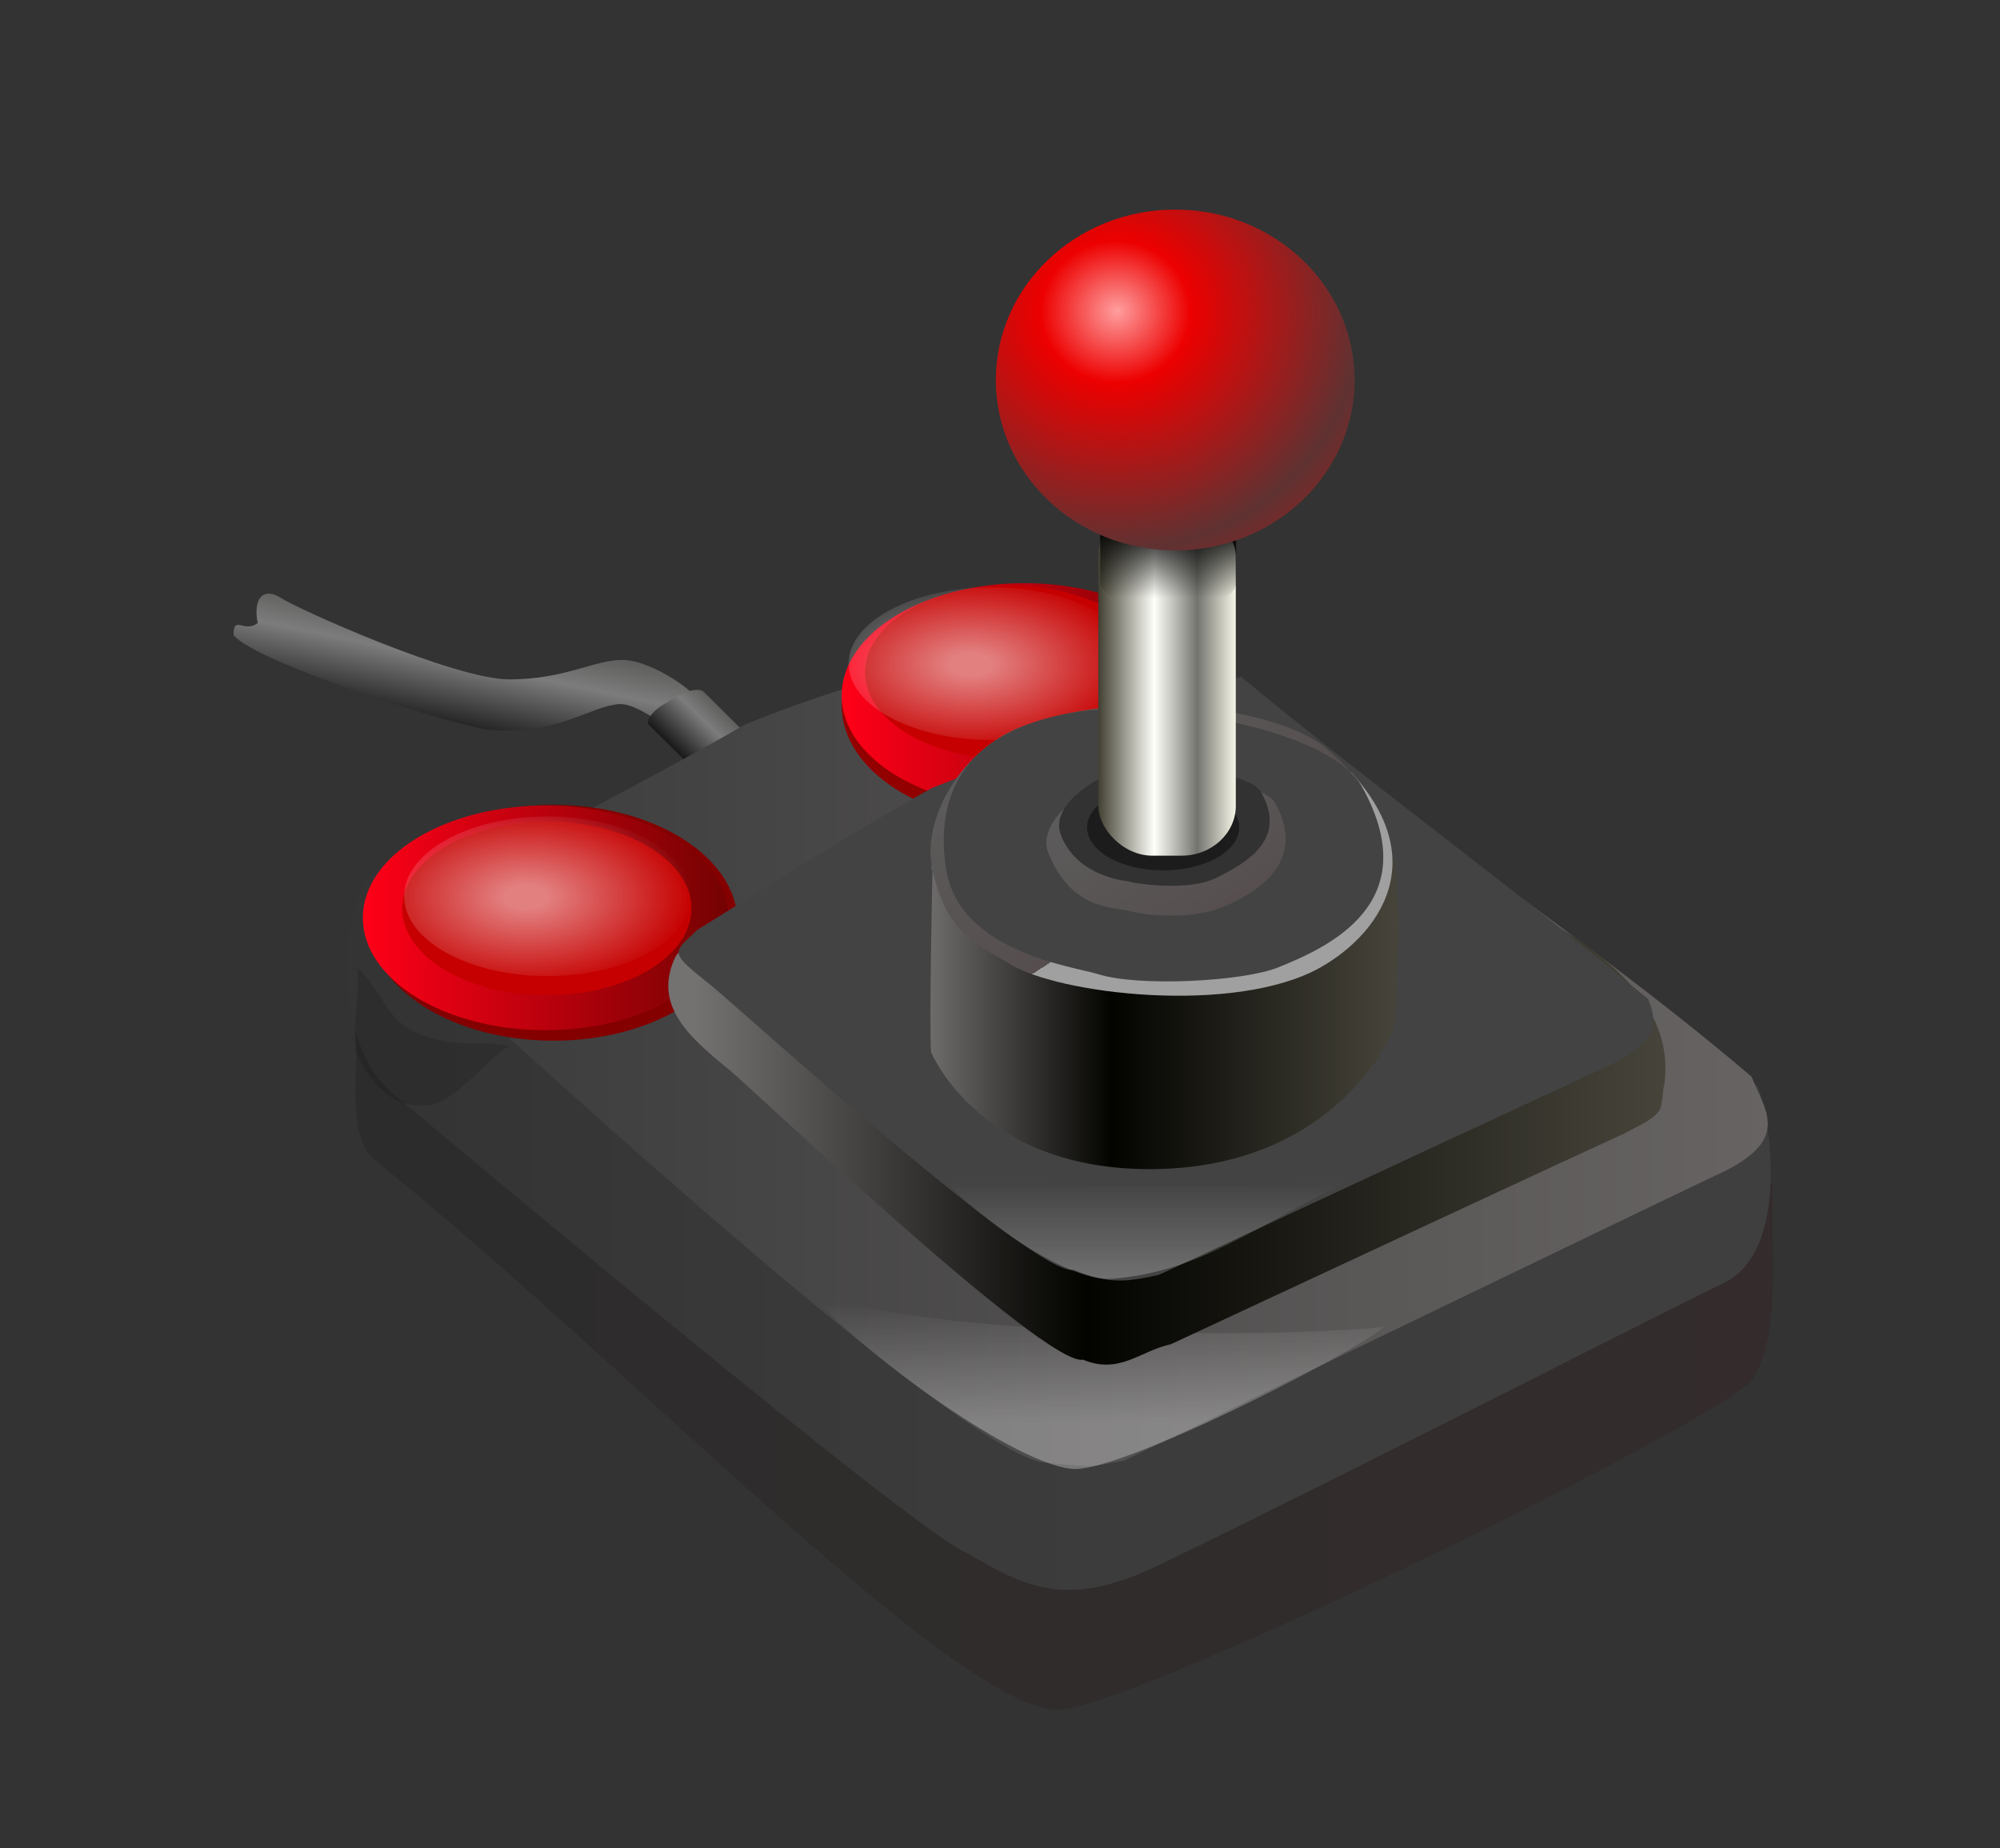 <?xml version="1.0" encoding="UTF-8" standalone="no"?>
<!-- Created with Inkscape (http://www.inkscape.org/) -->

<svg
   xmlns:dc="http://purl.org/dc/elements/1.1/"
   xmlns:cc="http://creativecommons.org/ns#"
   xmlns:rdf="http://www.w3.org/1999/02/22-rdf-syntax-ns#"
   xmlns:svg="http://www.w3.org/2000/svg"
   xmlns="http://www.w3.org/2000/svg"
   xmlns:xlink="http://www.w3.org/1999/xlink"
   xmlns:sodipodi="http://sodipodi.sourceforge.net/DTD/sodipodi-0.dtd"
   xmlns:inkscape="http://www.inkscape.org/namespaces/inkscape"
   height="760.793"
   id="svg2"
   inkscape:export-filename="/home/petri/Desktop/SVG Kuvia/Omat/joystick_br.png"
   inkscape:export-xdpi="64.000000"
   inkscape:export-ydpi="64.000000"
   inkscape:version="0.48.3.1 r9886"
   sodipodi:docname="logo.svg"
   sodipodi:version="0.32"
   width="823.285"
   inkscape:output_extension="org.inkscape.output.svg.inkscape"
   version="1.0">
  <rect width="100%" height="100%" fill="#333333" stroke="none"/>
  <defs
     id="defs3">
    <inkscape:perspective
       sodipodi:type="inkscape:persp3d"
       inkscape:vp_x="0 : 313.75 : 1"
       inkscape:vp_y="0 : 1000 : 0"
       inkscape:vp_z="647.5 : 313.75 : 1"
       inkscape:persp3d-origin="323.75 : 209.16667 : 1"
       id="perspective164" />
    <linearGradient
       gradientTransform="matrix(1.853,0,0,0.54,-680.651,-192.673)"
       gradientUnits="userSpaceOnUse"
       id="linearGradient3949"
       inkscape:collect="always"
       spreadMethod="reflect"
       x1="382.159"
       x2="453.201"
       xlink:href="#linearGradient3151"
       y1="737.886"
       y2="637.748" />
    <linearGradient
       id="linearGradient3151">
      <stop
         id="stop3153"
         offset="0"
         style="stop-color: rgb(26, 26, 26); stop-opacity: 1;" />
      <stop
         id="stop3155"
         offset="0.353"
         style="stop-color: rgb(124, 124, 124); stop-opacity: 1;" />
      <stop
         id="stop3157"
         offset="1"
         style="stop-color: rgb(21, 20, 15); stop-opacity: 1;" />
    </linearGradient>
    <linearGradient
       gradientTransform="matrix(1.019,0,0,0.445,-197.505,-303.071)"
       gradientUnits="userSpaceOnUse"
       id="linearGradient3137"
       inkscape:collect="always"
       spreadMethod="pad"
       x1="500.585"
       x2="499.483"
       xlink:href="#linearGradient3151"
       y1="748.561"
       y2="638.984" />
    <linearGradient
       id="linearGradient2199">
      <stop
         id="stop2201"
         offset="0"
         style="stop-color: rgb(159, 111, 111); stop-opacity: 1;" />
      <stop
         id="stop2203"
         offset="0"
         style="stop-color: rgb(44, 44, 44); stop-opacity: 1;" />
      <stop
         id="stop2205"
         offset="1"
         style="stop-color: rgb(52, 44, 44); stop-opacity: 1;" />
      <stop
         id="stop2207"
         offset="1"
         style="stop-color: rgb(184, 176, 121); stop-opacity: 1;" />
      <stop
         id="stop2209"
         offset="1"
         style="stop-color: rgb(213, 205, 153); stop-opacity: 1;" />
      <stop
         id="stop2211"
         offset="1"
         style="stop-color: rgb(227, 220, 169); stop-opacity: 1;" />
      <stop
         id="stop2213"
         offset="1"
         style="stop-color: rgb(234, 227, 177); stop-opacity: 1;" />
      <stop
         id="stop2215"
         offset="1"
         style="stop-color: rgb(242, 235, 185); stop-opacity: 1;" />
    </linearGradient>
    <linearGradient
       id="linearGradient7019">
      <stop
         id="stop7021"
         offset="0"
         style="stop-color: rgb(52, 52, 52); stop-opacity: 1;" />
      <stop
         id="stop7023"
         offset="0.4"
         style="stop-color: rgb(59, 59, 59); stop-opacity: 1;" />
      <stop
         id="stop7025"
         offset="1"
         style="stop-color: rgb(63, 63, 63); stop-opacity: 1;" />
    </linearGradient>
    <linearGradient
       id="linearGradient6956"
       inkscape:collect="always">
      <stop
         id="stop6958"
         offset="0"
         style="stop-color: rgb(255, 255, 255); stop-opacity: 1;" />
      <stop
         id="stop6960"
         offset="1"
         style="stop-color: rgb(255, 255, 255); stop-opacity: 0;" />
    </linearGradient>
    <linearGradient
       id="linearGradient6869">
      <stop
         id="stop6871"
         offset="0"
         style="stop-color: rgb(255, 255, 255); stop-opacity: 1;" />
      <stop
         id="stop6873"
         offset="1"
         style="stop-color: rgb(0, 0, 0); stop-opacity: 1;" />
      <stop
         id="stop6875"
         offset="1"
         style="stop-color: rgb(255, 255, 255); stop-opacity: 0;" />
    </linearGradient>
    <linearGradient
       id="linearGradient6853">
      <stop
         id="stop6855"
         offset="0"
         style="stop-color: rgb(255, 255, 255); stop-opacity: 1;" />
      <stop
         id="stop6857"
         offset="0.133"
         style="stop-color: rgb(255, 255, 255); stop-opacity: 1;" />
      <stop
         id="stop6859"
         offset="1"
         style="stop-color: rgb(255, 255, 255); stop-opacity: 0;" />
    </linearGradient>
    <linearGradient
       id="linearGradient6829">
      <stop
         id="stop6831"
         offset="0"
         style="stop-color: rgb(255, 0, 24); stop-opacity: 1;" />
      <stop
         id="stop6833"
         offset="1"
         style="stop-color: rgb(116, 2, 2); stop-opacity: 1;" />
    </linearGradient>
    <linearGradient
       id="linearGradient5193">
      <stop
         id="stop5195"
         offset="0"
         style="stop-color: rgb(112, 112, 112); stop-opacity: 1;" />
      <stop
         id="stop5197"
         offset="0"
         style="stop-color: rgb(59, 59, 59); stop-opacity: 1;" />
      <stop
         id="stop5199"
         offset="1"
         style="stop-color: rgb(103, 99, 99); stop-opacity: 1;" />
      <stop
         id="stop5201"
         offset="1"
         style="stop-color: rgb(184, 176, 121); stop-opacity: 1;" />
      <stop
         id="stop5203"
         offset="1"
         style="stop-color: rgb(213, 205, 153); stop-opacity: 1;" />
      <stop
         id="stop5205"
         offset="1"
         style="stop-color: rgb(227, 220, 169); stop-opacity: 1;" />
      <stop
         id="stop5207"
         offset="1"
         style="stop-color: rgb(234, 227, 177); stop-opacity: 1;" />
      <stop
         id="stop5209"
         offset="1"
         style="stop-color: rgb(242, 235, 185); stop-opacity: 1;" />
    </linearGradient>
    <linearGradient
       id="linearGradient2879">
      <stop
         id="stop2881"
         offset="0"
         style="stop-color: rgb(116, 113, 113); stop-opacity: 1;" />
      <stop
         id="stop2887"
         offset="0.4"
         style="stop-color: rgb(3, 3, 0); stop-opacity: 1;" />
      <stop
         id="stop2883"
         offset="1"
         style="stop-color: rgb(71, 69, 59); stop-opacity: 1;" />
    </linearGradient>
    <linearGradient
       id="linearGradient2099"
       inkscape:collect="always">
      <stop
         id="stop2101"
         offset="0"
         style="stop-color: rgb(0, 0, 0); stop-opacity: 1;" />
      <stop
         id="stop2103"
         offset="1"
         style="stop-color: rgb(0, 0, 0); stop-opacity: 0;" />
    </linearGradient>
    <linearGradient
       id="linearGradient4244">
      <stop
         id="stop4246"
         offset="0"
         style="stop-color: rgb(255, 158, 158); stop-opacity: 1;" />
      <stop
         id="stop4254"
         offset="0.3"
         style="stop-color: rgb(237, 0, 0); stop-opacity: 1;" />
      <stop
         id="stop4248"
         offset="1"
         style="stop-color: rgb(95, 50, 50); stop-opacity: 1;" />
    </linearGradient>
    <linearGradient
       id="linearGradient4220">
      <stop
         id="stop4222"
         offset="0"
         style="stop-color: rgb(66, 64, 50); stop-opacity: 1;" />
      <stop
         id="stop4228"
         offset="0.407"
         style="stop-color: rgb(255, 255, 250); stop-opacity: 1;" />
      <stop
         id="stop4230"
         offset="0.719"
         style="stop-color: rgb(116, 116, 111); stop-opacity: 1;" />
      <stop
         id="stop4232"
         offset="1"
         style="stop-color: rgb(245, 245, 231); stop-opacity: 1;" />
      <stop
         id="stop4224"
         offset="1"
         style="stop-color: rgb(15, 15, 13); stop-opacity: 0;" />
    </linearGradient>
    <linearGradient
       id="linearGradient3432">
      <stop
         id="stop3434"
         offset="0"
         style="stop-color: rgb(160, 160, 160); stop-opacity: 1;" />
      <stop
         id="stop4240"
         offset="0"
         style="stop-color: rgb(86, 78, 78); stop-opacity: 1;" />
      <stop
         id="stop3436"
         offset="1"
         style="stop-color: rgb(93, 93, 93); stop-opacity: 1;" />
      <stop
         id="stop3440"
         offset="1"
         style="stop-color: rgb(89, 89, 89); stop-opacity: 1;" />
      <stop
         id="stop4234"
         offset="1"
         style="stop-color: rgb(69, 69, 69); stop-opacity: 1;" />
      <stop
         id="stop4236"
         offset="1"
         style="stop-color: rgb(158, 157, 153); stop-opacity: 1;" />
      <stop
         id="stop4238"
         offset="1"
         style="stop-color: rgb(30, 29, 28); stop-opacity: 1;" />
      <stop
         id="stop3438"
         offset="1"
         style="stop-color: rgb(119, 119, 113); stop-opacity: 1;" />
    </linearGradient>
    <linearGradient
       id="linearGradient3424">
      <stop
         id="stop3426"
         offset="0"
         style="stop-color: rgb(173, 169, 136); stop-opacity: 1;" />
      <stop
         id="stop3428"
         offset="1"
         style="stop-color: rgb(89, 79, 12); stop-opacity: 0.498;" />
      <stop
         id="stop3430"
         offset="1"
         style="stop-color: rgb(173, 168, 132); stop-opacity: 0;" />
    </linearGradient>
    <linearGradient
       id="linearGradient3412">
      <stop
         id="stop3414"
         offset="0"
         style="stop-color: rgb(173, 169, 136); stop-opacity: 1;" />
      <stop
         id="stop3422"
         offset="1"
         style="stop-color: rgb(89, 79, 12); stop-opacity: 0.498;" />
      <stop
         id="stop3416"
         offset="1"
         style="stop-color: rgb(173, 168, 132); stop-opacity: 0;" />
    </linearGradient>
    <linearGradient
       gradientTransform="matrix(1.318,0,0,0.759,473.215,-198.816)"
       gradientUnits="userSpaceOnUse"
       id="linearGradient3418"
       inkscape:collect="always"
       spreadMethod="pad"
       x1="348.621"
       x2="287.364"
       xlink:href="#linearGradient3432"
       y1="618.143"
       y2="558.948" />
    <linearGradient
       gradientTransform="matrix(0.628,0,0,1.593,0.622,11.193)"
       gradientUnits="userSpaceOnUse"
       id="linearGradient4226"
       inkscape:collect="always"
       x1="623.291"
       x2="713.453"
       xlink:href="#linearGradient4220"
       y1="233.435"
       y2="233.435" />
    <radialGradient
       cx="402.378"
       cy="239.097"
       fx="401.32"
       fy="240.222"
       gradientTransform="scale(1.026,0.975)"
       gradientUnits="userSpaceOnUse"
       id="radialGradient4252"
       inkscape:collect="always"
       r="71.975"
       xlink:href="#linearGradient4244" />
    <linearGradient
       gradientTransform="matrix(1.538,0,0,0.939,-109.452,-116.094)"
       gradientUnits="userSpaceOnUse"
       id="linearGradient4284"
       inkscape:collect="always"
       spreadMethod="pad"
       x1="348.621"
       x2="287.364"
       xlink:href="#linearGradient3432"
       y1="618.143"
       y2="558.948" />
    <linearGradient
       gradientTransform="scale(0.869,1.151)"
       gradientUnits="userSpaceOnUse"
       id="linearGradient2113"
       inkscape:collect="always"
       x1="486.415"
       x2="486.415"
       xlink:href="#linearGradient2099"
       y1="276.333"
       y2="303.011" />
    <linearGradient
       gradientTransform="scale(1.235,0.809)"
       gradientUnits="userSpaceOnUse"
       id="linearGradient2885"
       inkscape:collect="always"
       x1="258.02"
       x2="417.656"
       xlink:href="#linearGradient2879"
       y1="641.979"
       y2="641.979" />
    <linearGradient
       gradientTransform="matrix(1.266,0,0,0.79,228.509,-529.52)"
       gradientUnits="userSpaceOnUse"
       id="linearGradient4423"
       inkscape:collect="always"
       x1="180.176"
       x2="497.036"
       xlink:href="#linearGradient2879"
       y1="714.592"
       y2="714.592" />
    <linearGradient
       gradientTransform="matrix(1.222,0,0,0.819,233.157,-530.682)"
       gradientUnits="userSpaceOnUse"
       id="linearGradient5191"
       inkscape:collect="always"
       x1="91.493"
       x2="544.299"
       xlink:href="#linearGradient5193"
       y1="670.742"
       y2="670.742" />
    <linearGradient
       gradientTransform="matrix(1.222,0,0,0.819,12.996,40.967)"
       gradientUnits="userSpaceOnUse"
       id="linearGradient5213"
       inkscape:collect="always"
       x1="91.493"
       x2="544.299"
       xlink:href="#linearGradient2879"
       y1="670.742"
       y2="670.742" />
    <linearGradient
       gradientTransform="scale(1.235,0.809)"
       gradientUnits="userSpaceOnUse"
       id="linearGradient5981"
       inkscape:collect="always"
       x1="258.02"
       x2="417.656"
       xlink:href="#linearGradient2879"
       y1="641.979"
       y2="641.979" />
    <linearGradient
       gradientTransform="matrix(1.538,0,0,0.939,-109.452,-116.094)"
       gradientUnits="userSpaceOnUse"
       id="linearGradient5983"
       inkscape:collect="always"
       spreadMethod="pad"
       x1="348.621"
       x2="287.364"
       xlink:href="#linearGradient3432"
       y1="618.143"
       y2="558.948" />
    <linearGradient
       gradientTransform="matrix(0.628,0,0,1.593,0.622,11.193)"
       gradientUnits="userSpaceOnUse"
       id="linearGradient5985"
       inkscape:collect="always"
       x1="623.291"
       x2="713.453"
       xlink:href="#linearGradient4220"
       y1="233.435"
       y2="233.435" />
    <linearGradient
       gradientTransform="scale(0.869,1.151)"
       gradientUnits="userSpaceOnUse"
       id="linearGradient5987"
       inkscape:collect="always"
       x1="486.415"
       x2="486.415"
       xlink:href="#linearGradient2099"
       y1="276.333"
       y2="303.011" />
    <radialGradient
       cx="402.378"
       cy="239.097"
       fx="401.32"
       fy="240.222"
       gradientTransform="scale(1.026,0.975)"
       gradientUnits="userSpaceOnUse"
       id="radialGradient5989"
       inkscape:collect="always"
       r="71.975"
       xlink:href="#linearGradient4244" />
    <linearGradient
       gradientTransform="matrix(1.318,0,0,0.759,473.215,-198.816)"
       gradientUnits="userSpaceOnUse"
       id="linearGradient6001"
       inkscape:collect="always"
       spreadMethod="pad"
       x1="348.621"
       x2="287.364"
       xlink:href="#linearGradient3432"
       y1="618.143"
       y2="558.948" />
    <linearGradient
       gradientTransform="matrix(1.318,0,0,0.759,696.678,-287.544)"
       gradientUnits="userSpaceOnUse"
       id="linearGradient6007"
       inkscape:collect="always"
       spreadMethod="pad"
       x1="348.621"
       x2="287.364"
       xlink:href="#linearGradient3432"
       y1="618.143"
       y2="558.948" />
    <linearGradient
       gradientTransform="matrix(0.869,0,0,1.151,696.678,-290.83)"
       gradientUnits="userSpaceOnUse"
       id="linearGradient6011"
       inkscape:collect="always"
       x1="486.415"
       x2="486.415"
       xlink:href="#linearGradient2099"
       y1="276.333"
       y2="303.011" />
    <linearGradient
       gradientTransform="matrix(0.628,0,0,1.593,697.3,-279.637)"
       gradientUnits="userSpaceOnUse"
       id="linearGradient6014"
       inkscape:collect="always"
       x1="623.291"
       x2="713.453"
       xlink:href="#linearGradient4220"
       y1="233.435"
       y2="233.435" />
    <linearGradient
       gradientTransform="matrix(1.538,0,0,0.939,587.225,-406.924)"
       gradientUnits="userSpaceOnUse"
       id="linearGradient6018"
       inkscape:collect="always"
       spreadMethod="pad"
       x1="348.621"
       x2="287.364"
       xlink:href="#linearGradient3432"
       y1="618.143"
       y2="558.948" />
    <linearGradient
       gradientTransform="matrix(1.235,0,0,0.809,696.678,-290.83)"
       gradientUnits="userSpaceOnUse"
       id="linearGradient6021"
       inkscape:collect="always"
       x1="258.02"
       x2="417.656"
       xlink:href="#linearGradient2879"
       y1="641.979"
       y2="641.979" />
    <linearGradient
       gradientTransform="matrix(1.222,0,0,0.819,233.157,-530.682)"
       gradientUnits="userSpaceOnUse"
       id="linearGradient6043"
       inkscape:collect="always"
       x1="91.493"
       x2="544.299"
       xlink:href="#linearGradient5193"
       y1="670.742"
       y2="670.742" />
    <linearGradient
       gradientTransform="matrix(1.266,0,0,0.79,228.509,-529.52)"
       gradientUnits="userSpaceOnUse"
       id="linearGradient6045"
       inkscape:collect="always"
       x1="180.176"
       x2="497.036"
       xlink:href="#linearGradient2879"
       y1="714.592"
       y2="714.592" />
    <linearGradient
       gradientTransform="matrix(1.222,0,0,0.819,12.996,40.967)"
       gradientUnits="userSpaceOnUse"
       id="linearGradient6811"
       inkscape:collect="always"
       x1="91.493"
       x2="544.299"
       xlink:href="#linearGradient2879"
       y1="670.742"
       y2="670.742" />
    <linearGradient
       gradientTransform="scale(1.405,0.712)"
       gradientUnits="userSpaceOnUse"
       id="linearGradient6827"
       inkscape:collect="always"
       x1="78.335"
       x2="170.701"
       xlink:href="#linearGradient6829"
       y1="700.755"
       y2="700.755" />
    <linearGradient
       gradientTransform="scale(1.232,0.811)"
       gradientUnits="userSpaceOnUse"
       id="linearGradient6847"
       inkscape:collect="always"
       x1="90.844"
       x2="126.782"
       xlink:href="#linearGradient2099"
       y1="554.47"
       y2="587.589" />
    <linearGradient
       gradientTransform="matrix(-1.231,-4.91592e-2,3.23709e-2,-0.811,0,0)"
       gradientUnits="userSpaceOnUse"
       id="linearGradient6851"
       inkscape:collect="always"
       x1="-191.182"
       x2="-151.97"
       xlink:href="#linearGradient6853"
       y1="-622.9"
       y2="-584.316" />
    <radialGradient
       cx="117.691"
       cy="700.755"
       fx="117.691"
       fy="700.755"
       gradientTransform="scale(1.405,0.712)"
       gradientUnits="userSpaceOnUse"
       id="radialGradient6877"
       inkscape:collect="always"
       r="53.679"
       xlink:href="#linearGradient6853" />
    <linearGradient
       gradientTransform="scale(1.405,0.712)"
       gradientUnits="userSpaceOnUse"
       id="linearGradient6895"
       inkscape:collect="always"
       x1="78.335"
       x2="170.701"
       xlink:href="#linearGradient6829"
       y1="700.755"
       y2="700.755" />
    <radialGradient
       cx="117.691"
       cy="700.755"
       fx="117.691"
       fy="700.755"
       gradientTransform="scale(1.405,0.712)"
       gradientUnits="userSpaceOnUse"
       id="radialGradient6897"
       inkscape:collect="always"
       r="53.679"
       xlink:href="#linearGradient6853" />
    <linearGradient
       gradientTransform="matrix(1.496,0,0,0.669,-38,-220)"
       gradientUnits="userSpaceOnUse"
       id="linearGradient6909"
       inkscape:collect="always"
       x1="54.352"
       x2="457.278"
       xlink:href="#linearGradient2199"
       y1="1060.544"
       y2="1060.544" />
    <linearGradient
       gradientTransform="matrix(1.235,0,0,0.809,696.678,-290.83)"
       gradientUnits="userSpaceOnUse"
       id="linearGradient6911"
       inkscape:collect="always"
       x1="258.02"
       x2="417.656"
       xlink:href="#linearGradient2879"
       y1="641.979"
       y2="641.979" />
    <linearGradient
       gradientTransform="matrix(1.538,0,0,0.939,587.225,-406.924)"
       gradientUnits="userSpaceOnUse"
       id="linearGradient6913"
       inkscape:collect="always"
       spreadMethod="pad"
       x1="348.621"
       x2="287.364"
       xlink:href="#linearGradient3432"
       y1="618.143"
       y2="558.948" />
    <linearGradient
       gradientTransform="matrix(1.318,0,0,0.759,696.678,-287.544)"
       gradientUnits="userSpaceOnUse"
       id="linearGradient6915"
       inkscape:collect="always"
       spreadMethod="pad"
       x1="348.621"
       x2="287.364"
       xlink:href="#linearGradient3432"
       y1="618.143"
       y2="558.948" />
    <linearGradient
       gradientTransform="matrix(0.628,0,0,1.593,697.3,-279.637)"
       gradientUnits="userSpaceOnUse"
       id="linearGradient6917"
       inkscape:collect="always"
       x1="623.291"
       x2="713.453"
       xlink:href="#linearGradient4220"
       y1="233.435"
       y2="233.435" />
    <linearGradient
       gradientTransform="matrix(0.869,0,0,1.151,696.678,-290.83)"
       gradientUnits="userSpaceOnUse"
       id="linearGradient6919"
       inkscape:collect="always"
       x1="486.415"
       x2="486.415"
       xlink:href="#linearGradient2099"
       y1="276.333"
       y2="303.011" />
    <radialGradient
       cx="392.852"
       cy="237.972"
       fx="394.969"
       fy="236.848"
       gradientTransform="scale(1.026,0.975)"
       gradientUnits="userSpaceOnUse"
       id="radialGradient6921"
       inkscape:collect="always"
       r="100.087"
       spreadMethod="reflect"
       xlink:href="#linearGradient4244" />
    <linearGradient
       gradientTransform="matrix(1.222,0,0,0.819,233.157,-530.682)"
       gradientUnits="userSpaceOnUse"
       id="linearGradient6927"
       inkscape:collect="always"
       x1="91.493"
       x2="544.299"
       xlink:href="#linearGradient5193"
       y1="670.742"
       y2="670.742" />
    <linearGradient
       gradientTransform="matrix(1.266,0,0,0.79,228.509,-529.52)"
       gradientUnits="userSpaceOnUse"
       id="linearGradient6929"
       inkscape:collect="always"
       x1="180.176"
       x2="497.036"
       xlink:href="#linearGradient2879"
       y1="714.592"
       y2="714.592" />
    <linearGradient
       gradientTransform="matrix(1.266,0,0,0.79,-30.837,-207.147)"
       gradientUnits="userSpaceOnUse"
       id="linearGradient6933"
       inkscape:collect="always"
       x1="180.176"
       x2="497.036"
       xlink:href="#linearGradient2879"
       y1="714.592"
       y2="714.592" />
    <linearGradient
       gradientTransform="matrix(1.222,0,0,0.819,-26.189,-208.309)"
       gradientUnits="userSpaceOnUse"
       id="linearGradient6936"
       inkscape:collect="always"
       x1="91.493"
       x2="544.299"
       xlink:href="#linearGradient5193"
       y1="670.742"
       y2="670.742" />
    <linearGradient
       gradientTransform="scale(1.405,0.712)"
       gradientUnits="userSpaceOnUse"
       id="linearGradient6950"
       inkscape:collect="always"
       x1="78.335"
       x2="170.701"
       xlink:href="#linearGradient6829"
       y1="700.755"
       y2="700.755" />
    <radialGradient
       cx="117.691"
       cy="700.755"
       fx="117.691"
       fy="700.755"
       gradientTransform="scale(1.405,0.712)"
       gradientUnits="userSpaceOnUse"
       id="radialGradient6952"
       inkscape:collect="always"
       r="53.679"
       xlink:href="#linearGradient6853" />
    <linearGradient
       gradientTransform="matrix(4.138,0,0,1.332,-446.817,-1501.66)"
       gradientUnits="userSpaceOnUse"
       id="linearGradient6962"
       inkscape:collect="always"
       x1="193.766"
       x2="193.766"
       xlink:href="#linearGradient6956"
       y1="1506.593"
       y2="1469.051" />
    <linearGradient
       gradientTransform="matrix(3.086,0,0,0.947,-246.617,-837.334)"
       gradientUnits="userSpaceOnUse"
       id="linearGradient6966"
       inkscape:collect="always"
       x1="203.837"
       x2="203.837"
       xlink:href="#linearGradient6956"
       y1="1353.56"
       y2="1312.754" />
    <linearGradient
       gradientTransform="matrix(0.869,0,0,1.151,-28.829,-183.084)"
       gradientUnits="userSpaceOnUse"
       id="linearGradient6969"
       inkscape:collect="always"
       x1="486.415"
       x2="486.415"
       xlink:href="#linearGradient2099"
       y1="276.333"
       y2="303.011" />
    <linearGradient
       gradientTransform="matrix(0.628,0,0,1.593,-28.208,-171.891)"
       gradientUnits="userSpaceOnUse"
       id="linearGradient6972"
       inkscape:collect="always"
       x1="623.291"
       x2="713.453"
       xlink:href="#linearGradient4220"
       y1="233.435"
       y2="233.435" />
    <linearGradient
       gradientTransform="matrix(1.318,0,0,0.759,-28.829,-179.798)"
       gradientUnits="userSpaceOnUse"
       id="linearGradient6978"
       inkscape:collect="always"
       spreadMethod="pad"
       x1="348.621"
       x2="287.364"
       xlink:href="#linearGradient3432"
       y1="618.143"
       y2="558.948" />
    <linearGradient
       gradientTransform="matrix(1.538,0,0,0.939,-138.282,-299.178)"
       gradientUnits="userSpaceOnUse"
       id="linearGradient6982"
       inkscape:collect="always"
       spreadMethod="pad"
       x1="348.621"
       x2="287.364"
       xlink:href="#linearGradient3432"
       y1="618.143"
       y2="558.948" />
    <linearGradient
       gradientTransform="matrix(1.235,0,0,0.809,-28.829,-183.084)"
       gradientUnits="userSpaceOnUse"
       id="linearGradient6985"
       inkscape:collect="always"
       x1="258.02"
       x2="417.656"
       xlink:href="#linearGradient2879"
       y1="641.979"
       y2="641.979" />
    <linearGradient
       gradientTransform="matrix(1.222,0,0,0.819,-28.689,-179.546)"
       gradientUnits="userSpaceOnUse"
       id="linearGradient6998"
       inkscape:collect="always"
       x1="91.493"
       x2="544.299"
       xlink:href="#linearGradient7019"
       y1="670.742"
       y2="670.742" />
    <linearGradient
       gradientTransform="scale(1.405,0.712)"
       gradientUnits="userSpaceOnUse"
       id="linearGradient7027"
       inkscape:collect="always"
       x1="78.335"
       x2="170.701"
       xlink:href="#linearGradient6829"
       y1="700.755"
       y2="700.755" />
    <radialGradient
       cx="117.691"
       cy="700.755"
       fx="117.691"
       fy="700.755"
       gradientTransform="scale(1.405,0.712)"
       gradientUnits="userSpaceOnUse"
       id="radialGradient7029"
       inkscape:collect="always"
       r="53.679"
       xlink:href="#linearGradient6853" />
    <radialGradient
       cx="117.691"
       cy="700.755"
       fx="117.691"
       fy="700.755"
       gradientTransform="scale(1.405,0.712)"
       gradientUnits="userSpaceOnUse"
       id="radialGradient7215"
       inkscape:collect="always"
       r="53.679"
       xlink:href="#linearGradient6853" />
    <linearGradient
       gradientTransform="scale(1.405,0.712)"
       gradientUnits="userSpaceOnUse"
       id="linearGradient7217"
       inkscape:collect="always"
       x1="78.335"
       x2="170.701"
       xlink:href="#linearGradient6829"
       y1="700.755"
       y2="700.755" />
    <inkscape:perspective
       id="perspective199"
       inkscape:persp3d-origin="30 : 20 : 1"
       inkscape:vp_z="60 : 30 : 1"
       inkscape:vp_y="0 : 1000 : 0"
       inkscape:vp_x="0 : 30 : 1"
       sodipodi:type="inkscape:persp3d" />
    <linearGradient
       inkscape:collect="always"
       xlink:href="#linearGradient2199"
       id="linearGradient3404"
       gradientUnits="userSpaceOnUse"
       gradientTransform="matrix(1.496,0,0,0.669,-38,-220)"
       x1="54.352"
       y1="1060.544"
       x2="457.278"
       y2="1060.544" />
    <linearGradient
       inkscape:collect="always"
       xlink:href="#linearGradient3151"
       id="linearGradient3406"
       gradientUnits="userSpaceOnUse"
       gradientTransform="matrix(1.853,0,0,0.54,-680.651,-192.673)"
       spreadMethod="reflect"
       x1="382.159"
       y1="737.886"
       x2="453.201"
       y2="637.748" />
    <linearGradient
       inkscape:collect="always"
       xlink:href="#linearGradient7019"
       id="linearGradient3408"
       gradientUnits="userSpaceOnUse"
       gradientTransform="matrix(1.222,0,0,0.819,-28.689,-179.546)"
       x1="91.493"
       y1="670.742"
       x2="544.299"
       y2="670.742" />
    <linearGradient
       inkscape:collect="always"
       xlink:href="#linearGradient3151"
       id="linearGradient3410"
       gradientUnits="userSpaceOnUse"
       gradientTransform="matrix(1.019,0,0,0.445,-197.505,-303.071)"
       spreadMethod="pad"
       x1="500.585"
       y1="748.561"
       x2="499.483"
       y2="638.984" />
    <linearGradient
       inkscape:collect="always"
       xlink:href="#linearGradient5193"
       id="linearGradient3413"
       gradientUnits="userSpaceOnUse"
       gradientTransform="matrix(1.222,0,0,0.819,-26.189,-208.309)"
       x1="91.493"
       y1="670.742"
       x2="544.299"
       y2="670.742" />
    <linearGradient
       inkscape:collect="always"
       xlink:href="#linearGradient6829"
       id="linearGradient3415"
       gradientUnits="userSpaceOnUse"
       gradientTransform="scale(1.405,0.712)"
       x1="78.335"
       y1="700.755"
       x2="170.701"
       y2="700.755" />
    <radialGradient
       inkscape:collect="always"
       xlink:href="#linearGradient6853"
       id="radialGradient3417"
       gradientUnits="userSpaceOnUse"
       gradientTransform="scale(1.405,0.712)"
       cx="117.691"
       cy="700.755"
       fx="117.691"
       fy="700.755"
       r="53.679" />
    <linearGradient
       inkscape:collect="always"
       xlink:href="#linearGradient6956"
       id="linearGradient3419"
       gradientUnits="userSpaceOnUse"
       gradientTransform="matrix(4.138,0,0,1.332,-446.817,-1501.66)"
       x1="193.766"
       y1="1506.593"
       x2="193.766"
       y2="1469.051" />
    <linearGradient
       inkscape:collect="always"
       xlink:href="#linearGradient2879"
       id="linearGradient3421"
       gradientUnits="userSpaceOnUse"
       gradientTransform="matrix(1.266,0,0,0.79,-30.837,-207.147)"
       x1="180.176"
       y1="714.592"
       x2="497.036"
       y2="714.592" />
    <linearGradient
       inkscape:collect="always"
       xlink:href="#linearGradient6829"
       id="linearGradient3423"
       gradientUnits="userSpaceOnUse"
       gradientTransform="scale(1.405,0.712)"
       x1="78.335"
       y1="700.755"
       x2="170.701"
       y2="700.755" />
    <radialGradient
       inkscape:collect="always"
       xlink:href="#linearGradient6853"
       id="radialGradient3425"
       gradientUnits="userSpaceOnUse"
       gradientTransform="scale(1.405,0.712)"
       cx="117.691"
       cy="700.755"
       fx="117.691"
       fy="700.755"
       r="53.679" />
    <linearGradient
       inkscape:collect="always"
       xlink:href="#linearGradient2879"
       id="linearGradient3427"
       gradientUnits="userSpaceOnUse"
       gradientTransform="matrix(1.235,0,0,0.809,-28.829,-183.084)"
       x1="258.02"
       y1="641.979"
       x2="417.656"
       y2="641.979" />
    <linearGradient
       inkscape:collect="always"
       xlink:href="#linearGradient3432"
       id="linearGradient3429"
       gradientUnits="userSpaceOnUse"
       gradientTransform="matrix(1.538,0,0,0.939,-138.282,-299.178)"
       spreadMethod="pad"
       x1="348.621"
       y1="618.143"
       x2="287.364"
       y2="558.948" />
    <linearGradient
       inkscape:collect="always"
       xlink:href="#linearGradient3432"
       id="linearGradient3431"
       gradientUnits="userSpaceOnUse"
       gradientTransform="matrix(1.318,0,0,0.759,-28.829,-179.798)"
       spreadMethod="pad"
       x1="348.621"
       y1="618.143"
       x2="287.364"
       y2="558.948" />
    <linearGradient
       inkscape:collect="always"
       xlink:href="#linearGradient4220"
       id="linearGradient3433"
       gradientUnits="userSpaceOnUse"
       gradientTransform="matrix(0.628,0,0,1.593,-28.208,-171.891)"
       x1="623.291"
       y1="233.435"
       x2="713.453"
       y2="233.435" />
    <linearGradient
       inkscape:collect="always"
       xlink:href="#linearGradient2099"
       id="linearGradient3435"
       gradientUnits="userSpaceOnUse"
       gradientTransform="matrix(0.869,0,0,1.151,-28.829,-183.084)"
       x1="486.415"
       y1="276.333"
       x2="486.415"
       y2="303.011" />
    <radialGradient
       inkscape:collect="always"
       xlink:href="#linearGradient4244"
       id="radialGradient3437"
       gradientUnits="userSpaceOnUse"
       gradientTransform="scale(1.026,0.975)"
       spreadMethod="reflect"
       cx="392.852"
       cy="237.972"
       fx="394.969"
       fy="236.848"
       r="100.087" />
    <linearGradient
       inkscape:collect="always"
       xlink:href="#linearGradient6956"
       id="linearGradient3439"
       gradientUnits="userSpaceOnUse"
       gradientTransform="matrix(3.086,0,0,0.947,-246.617,-837.334)"
       x1="203.837"
       y1="1353.56"
       x2="203.837"
       y2="1312.754" />
    <linearGradient
       inkscape:collect="always"
       xlink:href="#XMLID_27_"
       id="linearGradient3441"
       gradientUnits="userSpaceOnUse"
       x1="169.15"
       y1="244.583"
       x2="90.1"
       y2="165.533" />
    <linearGradient
       inkscape:collect="always"
       xlink:href="#XMLID_28_"
       id="linearGradient3443"
       gradientUnits="userSpaceOnUse"
       x1="129.307"
       y1="239.055"
       x2="129.307"
       y2="164.623" />
    <linearGradient
       inkscape:collect="always"
       xlink:href="#XMLID_29_"
       id="linearGradient3445"
       gradientUnits="userSpaceOnUse"
       x1="71.587"
       y1="229.5"
       x2="187.027"
       y2="229.5" />
    <linearGradient
       inkscape:collect="always"
       xlink:href="#XMLID_30_"
       id="linearGradient3447"
       gradientUnits="userSpaceOnUse"
       x1="129.35"
       y1="235.135"
       x2="129.35"
       y2="219.945" />
    <linearGradient
       inkscape:collect="always"
       xlink:href="#XMLID_31_"
       id="linearGradient3449"
       gradientUnits="userSpaceOnUse"
       x1="72.252"
       y1="186.295"
       x2="186.043"
       y2="186.295" />
    <linearGradient
       inkscape:collect="always"
       xlink:href="#XMLID_32_"
       id="linearGradient3451"
       gradientUnits="userSpaceOnUse"
       x1="89.883"
       y1="178.058"
       x2="167.859"
       y2="178.058" />
    <linearGradient
       inkscape:collect="always"
       xlink:href="#XMLID_33_"
       id="linearGradient3453"
       gradientUnits="userSpaceOnUse"
       x1="128.872"
       y1="179.434"
       x2="128.872"
       y2="164.623" />
    <linearGradient
       inkscape:collect="always"
       xlink:href="#XMLID_34_"
       id="linearGradient3455"
       gradientUnits="userSpaceOnUse"
       x1="68.968"
       y1="95.164"
       x2="183.419"
       y2="95.164" />
    <linearGradient
       inkscape:collect="always"
       xlink:href="#XMLID_35_"
       id="linearGradient3457"
       gradientUnits="userSpaceOnUse"
       x1="68.973"
       y1="95.163"
       x2="183.424"
       y2="95.163" />
    <linearGradient
       inkscape:collect="always"
       xlink:href="#XMLID_36_"
       id="linearGradient3459"
       gradientUnits="userSpaceOnUse"
       x1="176.789"
       y1="45.229"
       x2="183.422"
       y2="45.229" />
    <linearGradient
       inkscape:collect="always"
       xlink:href="#XMLID_37_"
       id="linearGradient3461"
       gradientUnits="userSpaceOnUse"
       x1="71.111"
       y1="49.035"
       x2="71.369"
       y2="49.035" />
    <linearGradient
       inkscape:collect="always"
       xlink:href="#XMLID_38_"
       id="linearGradient3463"
       gradientUnits="userSpaceOnUse"
       x1="70.28"
       y1="57.082"
       x2="78.774"
       y2="57.082" />
    <linearGradient
       inkscape:collect="always"
       xlink:href="#XMLID_39_"
       id="linearGradient3465"
       gradientUnits="userSpaceOnUse"
       x1="163.288"
       y1="140.436"
       x2="181.682"
       y2="140.436" />
    <linearGradient
       inkscape:collect="always"
       xlink:href="#XMLID_40_"
       id="linearGradient3467"
       gradientUnits="userSpaceOnUse"
       x1="83.377"
       y1="43.836"
       x2="68.973"
       y2="43.836" />
    <linearGradient
       inkscape:collect="always"
       xlink:href="#XMLID_41_"
       id="linearGradient3469"
       gradientUnits="userSpaceOnUse"
       x1="130.969"
       y1="119.073"
       x2="70.983"
       y2="119.073" />
    <linearGradient
       inkscape:collect="always"
       xlink:href="#XMLID_42_"
       id="linearGradient3471"
       gradientUnits="userSpaceOnUse"
       x1="80.734"
       y1="34.067"
       x2="90.851"
       y2="34.067" />
    <linearGradient
       inkscape:collect="always"
       xlink:href="#XMLID_43_"
       id="linearGradient3473"
       gradientUnits="userSpaceOnUse"
       x1="70.952"
       y1="48.144"
       x2="94.021"
       y2="48.144" />
    <linearGradient
       inkscape:collect="always"
       xlink:href="#XMLID_44_"
       id="linearGradient3475"
       gradientUnits="userSpaceOnUse"
       x1="70.991"
       y1="47.085"
       x2="94.021"
       y2="47.085" />
    <linearGradient
       inkscape:collect="always"
       xlink:href="#XMLID_45_"
       id="linearGradient3477"
       gradientUnits="userSpaceOnUse"
       x1="131.376"
       y1="42.276"
       x2="131.376"
       y2="27.985" />
    <linearGradient
       inkscape:collect="always"
       xlink:href="#XMLID_46_"
       id="linearGradient3479"
       gradientUnits="userSpaceOnUse"
       x1="117.327"
       y1="39.822"
       x2="145.426"
       y2="39.822" />
    <linearGradient
       inkscape:collect="always"
       xlink:href="#XMLID_47_"
       id="linearGradient3481"
       gradientUnits="userSpaceOnUse"
       x1="152.83"
       y1="26.689"
       x2="177.424"
       y2="26.689" />
    <linearGradient
       inkscape:collect="always"
       xlink:href="#XMLID_48_"
       id="linearGradient3483"
       gradientUnits="userSpaceOnUse"
       x1="183.424"
       y1="96.121"
       x2="161.508"
       y2="96.121" />
    <linearGradient
       inkscape:collect="always"
       xlink:href="#XMLID_49_"
       id="linearGradient3485"
       gradientUnits="userSpaceOnUse"
       x1="118.197"
       y1="61.256"
       x2="159.423"
       y2="61.256" />
    <linearGradient
       inkscape:collect="always"
       xlink:href="#XMLID_50_"
       id="linearGradient3487"
       gradientUnits="userSpaceOnUse"
       x1="92.714"
       y1="46.787"
       x2="101.931"
       y2="46.787" />
    <linearGradient
       inkscape:collect="always"
       xlink:href="#XMLID_51_"
       id="linearGradient3489"
       gradientUnits="userSpaceOnUse"
       x1="77.249"
       y1="196.883"
       x2="148.475"
       y2="196.883" />
    <linearGradient
       inkscape:collect="always"
       xlink:href="#XMLID_52_"
       id="linearGradient3491"
       gradientUnits="userSpaceOnUse"
       x1="96.525"
       y1="128.792"
       x2="119.121"
       y2="128.792" />
    <linearGradient
       inkscape:collect="always"
       xlink:href="#linearGradient6956"
       id="linearGradient3569"
       gradientUnits="userSpaceOnUse"
       gradientTransform="matrix(3.086,0,0,0.947,-246.617,-837.334)"
       x1="203.837"
       y1="1353.56"
       x2="203.837"
       y2="1312.754" />
    <linearGradient
       inkscape:collect="always"
       xlink:href="#linearGradient2099"
       id="linearGradient3573"
       gradientUnits="userSpaceOnUse"
       gradientTransform="matrix(0.869,0,0,1.151,-28.829,-183.084)"
       x1="486.415"
       y1="276.333"
       x2="486.415"
       y2="303.011" />
    <linearGradient
       inkscape:collect="always"
       xlink:href="#linearGradient4220"
       id="linearGradient3576"
       gradientUnits="userSpaceOnUse"
       gradientTransform="matrix(0.628,0,0,1.593,-28.208,-171.891)"
       x1="623.291"
       y1="233.435"
       x2="713.453"
       y2="233.435" />
    <linearGradient
       inkscape:collect="always"
       xlink:href="#linearGradient3432"
       id="linearGradient3581"
       gradientUnits="userSpaceOnUse"
       gradientTransform="matrix(1.318,0,0,0.759,-28.829,-179.798)"
       spreadMethod="pad"
       x1="348.621"
       y1="618.143"
       x2="287.364"
       y2="558.948" />
    <linearGradient
       inkscape:collect="always"
       xlink:href="#linearGradient3432"
       id="linearGradient3585"
       gradientUnits="userSpaceOnUse"
       gradientTransform="matrix(1.538,0,0,0.939,-138.282,-299.178)"
       spreadMethod="pad"
       x1="348.621"
       y1="618.143"
       x2="287.364"
       y2="558.948" />
    <linearGradient
       inkscape:collect="always"
       xlink:href="#linearGradient2879"
       id="linearGradient3588"
       gradientUnits="userSpaceOnUse"
       gradientTransform="matrix(1.235,0,0,0.809,-28.829,-183.084)"
       x1="258.02"
       y1="641.979"
       x2="417.656"
       y2="641.979" />
    <linearGradient
       inkscape:collect="always"
       xlink:href="#linearGradient2879"
       id="linearGradient3596"
       gradientUnits="userSpaceOnUse"
       gradientTransform="matrix(1.266,0,0,0.79,-30.837,-207.147)"
       x1="180.176"
       y1="714.592"
       x2="497.036"
       y2="714.592" />
    <linearGradient
       inkscape:collect="always"
       xlink:href="#linearGradient6956"
       id="linearGradient3599"
       gradientUnits="userSpaceOnUse"
       gradientTransform="matrix(4.138,0,0,1.332,-446.817,-1501.66)"
       x1="193.766"
       y1="1506.593"
       x2="193.766"
       y2="1469.051" />
    <linearGradient
       inkscape:collect="always"
       xlink:href="#linearGradient5193"
       id="linearGradient3606"
       gradientUnits="userSpaceOnUse"
       gradientTransform="matrix(1.222,0,0,0.819,-26.189,-208.309)"
       x1="91.493"
       y1="670.742"
       x2="544.299"
       y2="670.742" />
    <linearGradient
       inkscape:collect="always"
       xlink:href="#linearGradient3151"
       id="linearGradient3609"
       gradientUnits="userSpaceOnUse"
       gradientTransform="matrix(1.019,0,0,0.445,-197.505,-303.071)"
       spreadMethod="pad"
       x1="500.585"
       y1="748.561"
       x2="499.483"
       y2="638.984" />
    <linearGradient
       inkscape:collect="always"
       xlink:href="#linearGradient7019"
       id="linearGradient3613"
       gradientUnits="userSpaceOnUse"
       gradientTransform="matrix(1.222,0,0,0.819,-28.689,-179.546)"
       x1="91.493"
       y1="670.742"
       x2="544.299"
       y2="670.742" />
    <linearGradient
       inkscape:collect="always"
       xlink:href="#linearGradient3151"
       id="linearGradient3616"
       gradientUnits="userSpaceOnUse"
       gradientTransform="matrix(1.853,0,0,0.54,-680.651,-192.673)"
       spreadMethod="reflect"
       x1="382.159"
       y1="737.886"
       x2="453.201"
       y2="637.748" />
    <linearGradient
       inkscape:collect="always"
       xlink:href="#linearGradient2199"
       id="linearGradient3619"
       gradientUnits="userSpaceOnUse"
       gradientTransform="matrix(1.496,0,0,0.669,-38,-220)"
       x1="54.352"
       y1="1060.544"
       x2="457.278"
       y2="1060.544" />
    <linearGradient
       inkscape:collect="always"
       xlink:href="#linearGradient2199"
       id="linearGradient3650"
       gradientUnits="userSpaceOnUse"
       gradientTransform="matrix(1.496,0,0,0.669,-38,-220)"
       x1="54.352"
       y1="1060.544"
       x2="457.278"
       y2="1060.544" />
    <linearGradient
       inkscape:collect="always"
       xlink:href="#linearGradient3151"
       id="linearGradient3652"
       gradientUnits="userSpaceOnUse"
       gradientTransform="matrix(1.853,0,0,0.54,-680.651,-192.673)"
       spreadMethod="reflect"
       x1="382.159"
       y1="737.886"
       x2="453.201"
       y2="637.748" />
    <linearGradient
       inkscape:collect="always"
       xlink:href="#linearGradient7019"
       id="linearGradient3654"
       gradientUnits="userSpaceOnUse"
       gradientTransform="matrix(1.222,0,0,0.819,-28.689,-179.546)"
       x1="91.493"
       y1="670.742"
       x2="544.299"
       y2="670.742" />
    <linearGradient
       inkscape:collect="always"
       xlink:href="#linearGradient3151"
       id="linearGradient3656"
       gradientUnits="userSpaceOnUse"
       gradientTransform="matrix(1.019,0,0,0.445,-197.505,-303.071)"
       spreadMethod="pad"
       x1="500.585"
       y1="748.561"
       x2="499.483"
       y2="638.984" />
    <linearGradient
       inkscape:collect="always"
       xlink:href="#linearGradient5193"
       id="linearGradient3658"
       gradientUnits="userSpaceOnUse"
       gradientTransform="matrix(1.222,0,0,0.819,-26.189,-208.309)"
       x1="91.493"
       y1="670.742"
       x2="544.299"
       y2="670.742" />
    <linearGradient
       inkscape:collect="always"
       xlink:href="#linearGradient6829"
       id="linearGradient3660"
       gradientUnits="userSpaceOnUse"
       gradientTransform="scale(1.405,0.712)"
       x1="78.335"
       y1="700.755"
       x2="170.701"
       y2="700.755" />
    <radialGradient
       inkscape:collect="always"
       xlink:href="#linearGradient6853"
       id="radialGradient3662"
       gradientUnits="userSpaceOnUse"
       gradientTransform="scale(1.405,0.712)"
       cx="117.691"
       cy="700.755"
       fx="117.691"
       fy="700.755"
       r="53.679" />
    <linearGradient
       inkscape:collect="always"
       xlink:href="#linearGradient6956"
       id="linearGradient3664"
       gradientUnits="userSpaceOnUse"
       gradientTransform="matrix(4.138,0,0,1.332,-446.817,-1501.66)"
       x1="193.766"
       y1="1506.593"
       x2="193.766"
       y2="1469.051" />
    <linearGradient
       inkscape:collect="always"
       xlink:href="#linearGradient2879"
       id="linearGradient3666"
       gradientUnits="userSpaceOnUse"
       gradientTransform="matrix(1.266,0,0,0.79,-30.837,-207.147)"
       x1="180.176"
       y1="714.592"
       x2="497.036"
       y2="714.592" />
    <linearGradient
       inkscape:collect="always"
       xlink:href="#linearGradient6829"
       id="linearGradient3668"
       gradientUnits="userSpaceOnUse"
       gradientTransform="scale(1.405,0.712)"
       x1="78.335"
       y1="700.755"
       x2="170.701"
       y2="700.755" />
    <radialGradient
       inkscape:collect="always"
       xlink:href="#linearGradient6853"
       id="radialGradient3670"
       gradientUnits="userSpaceOnUse"
       gradientTransform="scale(1.405,0.712)"
       cx="117.691"
       cy="700.755"
       fx="117.691"
       fy="700.755"
       r="53.679" />
    <linearGradient
       inkscape:collect="always"
       xlink:href="#linearGradient2879"
       id="linearGradient3672"
       gradientUnits="userSpaceOnUse"
       gradientTransform="matrix(1.235,0,0,0.809,-28.829,-183.084)"
       x1="258.02"
       y1="641.979"
       x2="417.656"
       y2="641.979" />
    <linearGradient
       inkscape:collect="always"
       xlink:href="#linearGradient3432"
       id="linearGradient3674"
       gradientUnits="userSpaceOnUse"
       gradientTransform="matrix(1.538,0,0,0.939,-138.282,-299.178)"
       spreadMethod="pad"
       x1="348.621"
       y1="618.143"
       x2="287.364"
       y2="558.948" />
    <linearGradient
       inkscape:collect="always"
       xlink:href="#linearGradient3432"
       id="linearGradient3676"
       gradientUnits="userSpaceOnUse"
       gradientTransform="matrix(1.318,0,0,0.759,-28.829,-179.798)"
       spreadMethod="pad"
       x1="348.621"
       y1="618.143"
       x2="287.364"
       y2="558.948" />
    <linearGradient
       inkscape:collect="always"
       xlink:href="#linearGradient4220"
       id="linearGradient3678"
       gradientUnits="userSpaceOnUse"
       gradientTransform="matrix(0.628,0,0,1.593,-28.208,-171.891)"
       x1="623.291"
       y1="233.435"
       x2="713.453"
       y2="233.435" />
    <linearGradient
       inkscape:collect="always"
       xlink:href="#linearGradient2099"
       id="linearGradient3680"
       gradientUnits="userSpaceOnUse"
       gradientTransform="matrix(0.869,0,0,1.151,-28.829,-183.084)"
       x1="486.415"
       y1="276.333"
       x2="486.415"
       y2="303.011" />
    <radialGradient
       inkscape:collect="always"
       xlink:href="#linearGradient4244"
       id="radialGradient3682"
       gradientUnits="userSpaceOnUse"
       gradientTransform="scale(1.026,0.975)"
       spreadMethod="reflect"
       cx="392.852"
       cy="237.972"
       fx="394.969"
       fy="236.848"
       r="100.087" />
    <linearGradient
       inkscape:collect="always"
       xlink:href="#linearGradient6956"
       id="linearGradient3684"
       gradientUnits="userSpaceOnUse"
       gradientTransform="matrix(3.086,0,0,0.947,-246.617,-837.334)"
       x1="203.837"
       y1="1353.56"
       x2="203.837"
       y2="1312.754" />
  </defs>
  <sodipodi:namedview
     bordercolor="#666666"
     borderopacity="1.0"
     id="base"
     inkscape:current-layer="layer2"
     inkscape:cx="343.41515"
     inkscape:cy="322.57188"
     inkscape:document-units="px"
     inkscape:pageopacity="0.0"
     inkscape:pageshadow="2"
     inkscape:window-height="747"
     inkscape:window-width="1280"
     inkscape:window-x="0"
     inkscape:window-y="27"
     inkscape:zoom="0.7071068"
     pagecolor="#ffffff"
     showborder="true"
     showgrid="false"
     inkscape:window-maximized="1" />
  <g
     inkscape:groupmode="layer"
     id="layer2"
     inkscape:label="White"
     style="display:none">
    <rect
       transform="translate(-7.246,-5.687)"
       style="fill:#ffffff;fill-opacity:1;stroke:none"
       id="rect3217"
       width="660"
       height="660"
       x="89.27"
       y="76.344"
       inkscape:export-filename="/home/nick/projects/jame/logo.png"
       inkscape:export-xdpi="8.727273"
       inkscape:export-ydpi="8.727273" />
  </g>
  <g
     id="layer1"
     inkscape:groupmode="layer"
     inkscape:label="Layer 1"
     transform="translate(-7.246,-5.687)">
    <g
       id="g3621"
       transform="translate(96.167,86.267)"
       inkscape:export-filename="/home/nick/projects/jame/icon32.png"
       inkscape:export-xdpi="4.54"
       inkscape:export-ydpi="4.54">
      <path
         style="fill:url(#linearGradient3650);fill-opacity:1;fill-rule:evenodd;stroke:none"
         sodipodi:nodetypes="cssscccc"
         id="path6901"
         d="m 55.91,335.161 c 5.782,13.731 -5.023,50.245 9.667,61.973 98.876,78.937 242.02,229.58 282.174,226.007 36.373,-3.237 276.902,-121.386 285.355,-136.672 10.593,-19.156 7.256,-46.427 7.588,-79.56 C 610.194,405.728 459.578,517.989 366.35,563.519 266.617,494.501 166.885,425.483 67.153,356.466 59.203,355.743 63.86,335.884 55.91,335.161 z"
         inkscape:connector-curvature="0" />
      <path
         style="fill:url(#linearGradient3652);fill-opacity:1;fill-rule:evenodd;stroke:none"
         sodipodi:nodetypes="csscccsssc"
         id="path3169"
         d="m 199.611,210.328 c 0.564,-4.926 -20.283,-19.26 -32.208,-19.26 -11.925,0 -23.882,8.02 -46.647,8.02 -22.765,0 -87.588,-29.219 -94.092,-33.556 -6.504,-4.336 -11.665,-0.53 -9.51,10.345 -5.42,4.336 -10.095,-3.571 -9.903,5.051 9.316,11.297 91.838,37.725 105.809,38.926 27.235,2.342 41.47,-9.9 52.929,-10.595 9.107,-0.552 24.124,14.671 28.775,13.025 12.349,-4.369 5.948,-13.278 4.847,-11.958 z"
         inkscape:connector-curvature="0" />
      <path
         style="fill:url(#linearGradient3654);fill-opacity:1;fill-rule:evenodd;stroke:none"
         sodipodi:nodetypes="ccccccccc"
         id="path5211"
         d="m 72.446,369.255 c 11.381,9.474 216.4,182.074 236.828,189.519 23.991,13.978 40.785,23.274 79.054,4.812 82.943,-40.157 213.51,-107.221 232.951,-116.328 26.398,-13.59 18.759,-66.82 13.406,-80.41 -9.708,-12.318 -181.341,-127.897 -255.222,-191.176 -57.213,23.217 -112.377,40.225 -169.59,63.442 -45.049,25.949 -126.546,27.878 -145.99,40.372 -13.875,13.839 -15.458,69.719 8.564,89.769 z"
         inkscape:connector-curvature="0" />
      <path
         style="opacity:0.131;fill:#000000;fill-opacity:1;fill-rule:evenodd;stroke:none"
         sodipodi:nodetypes="csssccc"
         id="path6899"
         d="m 58.222,317.981 c 1.272,9.325 -3.075,29.008 0,35.553 3.497,7.442 8.191,14.211 14.628,18.068 4.587,2.749 12.818,4.055 18.444,1.749 10.486,-4.299 19.504,-17.097 29.256,-23.314 -9.328,-2.331 -18.656,0 -27.984,-2.331 C 68.822,343.044 70.518,328.473 58.222,317.981 z"
         inkscape:connector-curvature="0" />
      <rect
         y="4.182"
         x="283.101"
         width="60.229"
         transform="matrix(0.711,0.703,-0.854,0.52,0,0)"
         style="fill:url(#linearGradient3656);fill-opacity:1;fill-rule:nonzero;stroke:none"
         ry="9.824"
         rx="4.287"
         id="rect2363"
         height="26.31" />
      <path
         style="fill:url(#linearGradient3658);fill-opacity:1;fill-rule:evenodd;stroke:none"
         sodipodi:nodetypes="ccccccccc"
         id="path4425"
         d="m 104.201,331.998 c 11.381,9.474 201.301,185.592 236.828,189.519 22.819,2.034 16.841,1.987 32.812,-0.85 82.943,-40.157 228.365,-110.33 247.806,-119.437 26.398,-13.59 15.785,-25.019 10.431,-38.609 C 558.197,299.343 448.293,229.063 374.412,165.784 317.199,189.001 275.306,194.286 218.094,217.503 173.044,243.452 102.813,278.81 83.369,291.303 c -13.875,13.839 -3.19,20.646 20.832,40.695 z"
         inkscape:connector-curvature="0" />
      <path
         transform="matrix(1.168,0,0,1.477,-65.47,-437.203)"
         style="fill:#840000;fill-opacity:1;fill-rule:nonzero;stroke:none"
         sodipodi:type="arc"
         sodipodi:ry="32.86216"
         sodipodi:rx="64.902763"
         sodipodi:cy="498.6348"
         sodipodi:cx="174.991"
         id="path6819"
         d="m 239.894,498.635 c 0,18.149 -29.058,32.862 -64.903,32.862 -35.845,0 -64.903,-14.713 -64.903,-32.862 0,-18.149 29.058,-32.862 64.903,-32.862 35.845,0 64.903,14.713 64.903,32.862 z" />
      <path
         transform="matrix(1.159,0,0,1.407,-67.153,-404.33)"
         style="fill:url(#linearGradient3660);fill-opacity:1;fill-rule:nonzero;stroke:none"
         sodipodi:type="arc"
         sodipodi:ry="32.86216"
         sodipodi:rx="64.902763"
         sodipodi:cy="498.6348"
         sodipodi:cx="174.991"
         id="path6817"
         d="m 239.894,498.635 c 0,18.149 -29.058,32.862 -64.903,32.862 -35.845,0 -64.903,-14.713 -64.903,-32.862 0,-18.149 29.058,-32.862 64.903,-32.862 35.845,0 64.903,14.713 64.903,32.862 z" />
      <path
         transform="matrix(0.917,0,0,1.088,-24.283,-249.151)"
         style="fill:#c60000;fill-opacity:1;fill-rule:nonzero;stroke:none"
         sodipodi:type="arc"
         sodipodi:ry="32.86216"
         sodipodi:rx="64.902763"
         sodipodi:cy="498.6348"
         sodipodi:cx="174.991"
         id="path6815"
         d="m 239.894,498.635 c 0,18.149 -29.058,32.862 -64.903,32.862 -35.845,0 -64.903,-14.713 -64.903,-32.862 0,-18.149 29.058,-32.862 64.903,-32.862 35.845,0 64.903,14.713 64.903,32.862 z" />
      <path
         transform="matrix(0.909,0,0,1,-22.623,-210.276)"
         style="opacity:0.497;fill:url(#radialGradient3662);fill-opacity:1;fill-rule:nonzero;stroke:none"
         sodipodi:type="arc"
         sodipodi:ry="32.86216"
         sodipodi:rx="64.902763"
         sodipodi:cy="498.6348"
         sodipodi:cx="174.991"
         id="path6813"
         d="m 239.894,498.635 c 0,18.149 -29.058,32.862 -64.903,32.862 -35.845,0 -64.903,-14.713 -64.903,-32.862 0,-18.149 29.058,-32.862 64.903,-32.862 35.845,0 64.903,14.713 64.903,32.862 z" />
      <path
         style="opacity:0.303;fill:url(#linearGradient3664);fill-opacity:1;fill-rule:evenodd;stroke:none"
         sodipodi:nodetypes="cscc"
         id="path6954"
         d="m 244.175,451.095 c 19.927,24.27 86.515,72.633 109.416,73.024 20.156,0.344 110.655,-45.206 127.31,-58.51 -48.552,4.994 -189.439,4.128 -236.725,-14.514 z"
         inkscape:connector-curvature="0" />
      <path
         style="fill:url(#linearGradient3666);fill-opacity:1;fill-rule:evenodd;stroke:none"
         sodipodi:nodetypes="ccccccccc"
         id="path3657"
         d="m 211.246,359.764 c 8.532,6.849 130.38,122.663 145.693,119.362 14.983,6.245 23.472,-3.646 36.151,-6.379 62.175,-29.028 171.185,-79.754 185.758,-86.337 19.788,-9.824 14.895,-8.909 17.488,-21.564 7.358,-64.332 -112.3,-86.995 -167.682,-132.737 -42.887,16.783 -84.239,29.077 -127.126,45.86 -103.605,28.195 -99.92,19.866 -112.238,34.924 -9.457,19.441 3.948,32.378 21.955,46.871 z"
         inkscape:connector-curvature="0" />
      <path
         transform="matrix(1.168,0,0,1.477,128.972,-526.618)"
         style="fill:#920000;fill-opacity:1;fill-rule:nonzero;stroke:none"
         sodipodi:type="arc"
         sodipodi:ry="32.86216"
         sodipodi:rx="64.902763"
         sodipodi:cy="498.6348"
         sodipodi:cx="174.991"
         id="path6940"
         d="m 239.894,498.635 c 0,18.149 -29.058,32.862 -64.903,32.862 -35.845,0 -64.903,-14.713 -64.903,-32.862 0,-18.149 29.058,-32.862 64.903,-32.862 35.845,0 64.903,14.713 64.903,32.862 z" />
      <path
         transform="matrix(1.159,0,0,1.407,129.957,-495.862)"
         style="fill:url(#linearGradient3668);fill-opacity:1;fill-rule:nonzero;stroke:none"
         sodipodi:type="arc"
         sodipodi:ry="32.86216"
         sodipodi:rx="64.902763"
         sodipodi:cy="498.6348"
         sodipodi:cx="174.991"
         id="path6944"
         d="m 239.894,498.635 c 0,18.149 -29.058,32.862 -64.903,32.862 -35.845,0 -64.903,-14.713 -64.903,-32.862 0,-18.149 29.058,-32.862 64.903,-32.862 35.845,0 64.903,14.713 64.903,32.862 z" />
      <path
         transform="matrix(0.917,0,0,1.088,166.222,-346.345)"
         style="fill:#c60000;fill-opacity:1;fill-rule:nonzero;stroke:none"
         sodipodi:type="arc"
         sodipodi:ry="32.86216"
         sodipodi:rx="64.902763"
         sodipodi:cy="498.6348"
         sodipodi:cx="174.991"
         id="path6946"
         d="m 239.894,498.635 c 0,18.149 -29.058,32.862 -64.903,32.862 -35.845,0 -64.903,-14.713 -64.903,-32.862 0,-18.149 29.058,-32.862 64.903,-32.862 35.845,0 64.903,14.713 64.903,32.862 z" />
      <path
         transform="matrix(0.909,0,0,0.957,160.332,-284.575)"
         style="opacity:0.497;fill:url(#radialGradient3670);fill-opacity:1;fill-rule:nonzero;stroke:none"
         sodipodi:type="arc"
         sodipodi:ry="32.86216"
         sodipodi:rx="64.902763"
         sodipodi:cy="498.6348"
         sodipodi:cx="174.991"
         id="path6948"
         d="m 239.894,498.635 c 0,18.149 -29.058,32.862 -64.903,32.862 -35.845,0 -64.903,-14.713 -64.903,-32.862 0,-18.149 29.058,-32.862 64.903,-32.862 35.845,0 64.903,14.713 64.903,32.862 z" />
      <path
         style="fill:#434343;fill-opacity:1;fill-rule:evenodd;stroke:none"
         sodipodi:nodetypes="ccccccccc"
         id="path2895"
         d="m 204.412,325.572 c 8.532,6.849 133.212,119.832 148.525,116.531 14.983,6.245 22.528,4.847 35.207,2.114 62.175,-29.028 171.185,-79.754 185.758,-86.337 19.788,-9.824 19.614,-17.403 15.601,-27.227 C 534.121,284.913 477.203,243.66 421.821,197.918 c -42.887,16.783 -84.239,29.077 -127.126,45.86 -33.77,18.757 -82.127,49.486 -96.702,58.517 -10.401,10.004 -11.588,8.785 6.419,23.278 z"
         inkscape:connector-curvature="0" />
      <path
         style="fill:url(#linearGradient3672);fill-opacity:1;fill-rule:evenodd;stroke:none"
         sodipodi:nodetypes="ccccczc"
         id="path2119"
         d="m 294.379,352.541 c -0.925,-7.967 0.62,-78.154 0.62,-78.154 0,0 -3.2,8.23 7.075,1.256 7.403,-8.006 178.939,-3.51 182.039,-2.759 4.331,3.213 1.86,62.373 1.24,67.634 -0.62,5.26 -24.412,58.381 -97.348,60.119 -73.346,1.738 -93.627,-48.095 -93.627,-48.095 z"
         inkscape:connector-curvature="0" />
      <path
         style="fill:url(#linearGradient3674);fill-opacity:1;fill-rule:nonzero;stroke:none"
         sodipodi:nodetypes="csssss"
         id="path4282"
         d="m 294.546,275.068 c 5.117,29.655 21.563,34.363 31.53,40.79 20.018,12.908 93.456,21.544 128.514,1.815 25.857,-14.551 50.346,-49.298 2.143,-90.401 -16.96,-14.462 -76.183,-26.168 -123.734,-9.26 -26.066,9.269 -41.739,38.009 -38.453,57.056 z"
         inkscape:connector-curvature="0" />
      <path
         style="fill:#434343;fill-opacity:1;fill-rule:nonzero;stroke:none"
         sodipodi:nodetypes="cssscs"
         id="path4286"
         d="m 300.594,277.465 c 5.477,34.069 53.114,39.949 62.325,42.908 16.811,5.4 59.968,3.043 74.228,-2.703 20.66,-8.326 61.168,-26.448 34.603,-74.374 -12.487,-22.528 -75.852,-34.18 -112.006,-31.558 -56.99,6.87 -63.292,39.969 -59.151,65.727 z"
         inkscape:connector-curvature="0" />
      <path
         style="fill:url(#linearGradient3676);fill-opacity:1;fill-rule:nonzero;stroke:none"
         sodipodi:nodetypes="cssscs"
         id="path2632"
         d="m 342.782,271.011 c 9.743,23.213 26.229,21.594 32.866,23.364 5.241,1.397 24.631,4.467 39.596,-1.906 14.398,-6.132 33.707,-18.784 20.82,-42.337 -4.849,-8.862 -40.975,-13.678 -61.033,-12.249 -18.417,5.531 -37.76,19.997 -32.249,33.128 z"
         inkscape:connector-curvature="0" />
      <path
         style="fill:#323232;fill-opacity:1;fill-rule:nonzero;stroke:none"
         sodipodi:nodetypes="cssscs"
         id="path3442"
         d="m 347.672,262.786 c 7.432,20.611 35.025,19.835 28.83,19.392 -5.755,-0.411 21.734,5.285 35.164,-1.371 12.329,-6.11 29.768,-15.775 18.387,-35.556 -4.282,-7.443 -36.186,-11.487 -53.901,-10.287 -16.265,4.645 -32.56,16.509 -28.481,27.822 z"
         inkscape:connector-curvature="0" />
      <path
         transform="matrix(1.044,0,0,1.104,-40.81,-232.956)"
         style="opacity:0.434;fill:#000000;fill-opacity:1;fill-rule:nonzero;stroke:none"
         sodipodi:type="arc"
         sodipodi:ry="15.994851"
         sodipodi:rx="29.990347"
         sodipodi:cy="446.55719"
         sodipodi:cx="412.53387"
         id="path2115"
         d="m 442.524,446.557 c 0,8.834 -13.427,15.995 -29.99,15.995 -16.563,0 -29.99,-7.161 -29.99,-15.995 0,-8.834 13.427,-15.995 29.99,-15.995 16.563,0 29.99,7.161 29.99,15.995 z" />
      <rect
         y="128.074"
         x="363.17"
         width="56.614"
         style="fill:url(#linearGradient3678);fill-opacity:1;fill-rule:nonzero;stroke:none"
         ry="20.512"
         rx="22.371"
         id="rect3452"
         height="143.587" />
      <rect
         y="95.643"
         x="363.98"
         width="55.964"
         style="fill:url(#linearGradient3680);fill-opacity:1;fill-rule:nonzero;stroke:none"
         ry="10.794"
         rx="22.371"
         id="rect1338"
         height="74.175" />
      <path
         transform="translate(-34.267,-183.51)"
         style="fill:url(#radialGradient3682);fill-opacity:1;fill-rule:nonzero;stroke:none"
         sodipodi:type="arc"
         sodipodi:ry="70.152649"
         sodipodi:rx="73.844894"
         sodipodi:cy="259.35007"
         sodipodi:cx="429.12088"
         id="path4242"
         d="m 502.966,259.35 c 0,38.744 -33.061,70.153 -73.845,70.153 -40.783,0 -73.845,-31.408 -73.845,-70.153 0,-38.744 33.061,-70.153 73.845,-70.153 40.783,0 73.845,31.408 73.845,70.153 z" />
      <path
         style="opacity:0.234;fill:url(#linearGradient3684);fill-opacity:1;fill-rule:evenodd;stroke:none"
         sodipodi:nodetypes="cscc"
         id="path6964"
         d="m 294.112,398.168 c 12.403,18.186 55.143,49.145 74.592,47.661 37.12,-2.832 60.403,-22.657 99.573,-41.272 -36.217,3.549 -138.892,6.859 -174.164,-6.389 z"
         inkscape:connector-curvature="0" />
    </g>
  </g>
</svg>

